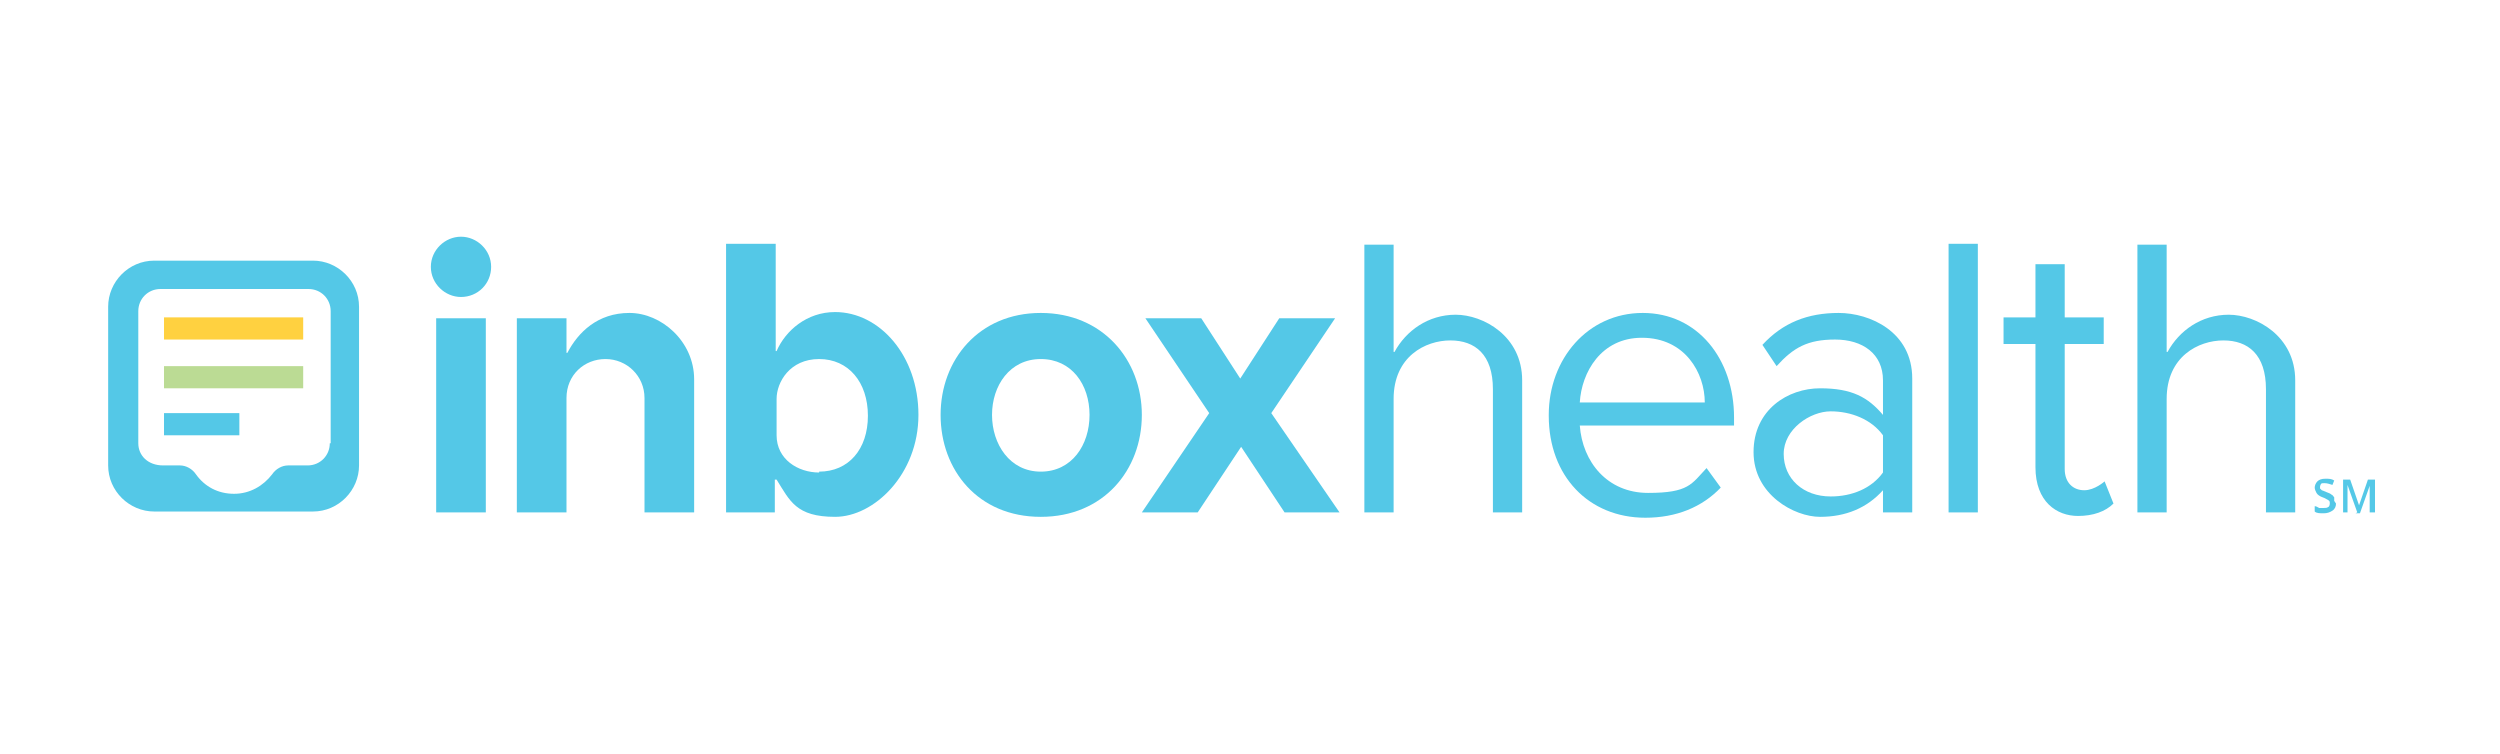 <svg xmlns="http://www.w3.org/2000/svg" id="inbox_logo" viewBox="0 0 282 85"><defs><style>      .st0 {        fill: #54c8e7;      }      .st1 {        fill: #bbdb94;      }      .st2 {        fill: #ffd140;      }    </style></defs><rect class="st2" x="18.5" y="35.8" width="15.7" height="2.5"></rect><rect class="st1" x="18.5" y="41.3" width="15.7" height="2.5"></rect><rect class="st0" x="18.5" y="46.6" width="8.5" height="2.5"></rect><path class="st0" d="M35.3,29.4h-17.9c-2.9,0-5.2,2.4-5.2,5.2v17.9c0,2.9,2.4,5.2,5.2,5.2h17.9c2.9,0,5.2-2.4,5.2-5.2v-17.9c0-2.9-2.4-5.2-5.2-5.2ZM37.2,50c0,1.4-1.1,2.5-2.5,2.5h-2.2c-.7,0-1.4.4-1.8,1-1,1.3-2.5,2.2-4.3,2.2s-3.3-.8-4.3-2.2c-.4-.6-1.1-1-1.8-1h-1.9c-1.7,0-2.8-1.1-2.8-2.5v-14.9c0-1.4,1.1-2.5,2.5-2.5h16.7c1.4,0,2.5,1.1,2.5,2.5v14.9Z"></path><path class="st0" d="M255.6,57.8v-13.9c0-3.9-2-5.5-4.8-5.5s-6.4,1.8-6.4,6.6v12.8h-3.3v-30.2h3.3v12.1h.1c1.3-2.4,3.8-4.2,6.9-4.2s7.5,2.4,7.5,7.4v14.9h-3.3Z"></path><path class="st0" d="M263.5,56.8c0,.3-.1.6-.4.8s-.6.3-1,.3-.8,0-1-.2v-.6c.2,0,.3.1.5.2.2,0,.4,0,.5,0,.2,0,.4,0,.5-.1.1,0,.2-.2.2-.4s0-.3-.2-.4-.3-.2-.6-.3c-.3-.1-.6-.3-.7-.5-.1-.2-.2-.4-.2-.6s.1-.5.3-.7c.2-.2.5-.3.9-.3s.7,0,1,.2l-.2.5c-.3-.1-.6-.2-.9-.2s-.3,0-.4.1c0,0-.1.2-.1.3s0,.2,0,.2c0,0,.1.1.2.2,0,0,.3.1.5.2.3.1.5.2.6.3.1,0,.2.2.3.3,0,.1,0,.3,0,.4Z"></path><path class="st0" d="M265.9,57.8l-1.1-3.1h0c0,.5,0,.9,0,1.3v1.8h-.5v-3.7h.8l1,2.9h0l1-2.9h.8v3.7h-.6v-1.8c0-.2,0-.4,0-.7,0-.3,0-.5,0-.5h0l-1.1,3.1h-.5Z"></path><path class="st0" d="M48.6,30.1c0-1.9,1.6-3.4,3.4-3.4s3.4,1.5,3.4,3.4-1.5,3.4-3.4,3.4c-1.8,0-3.4-1.5-3.4-3.4ZM49.2,57.8v-21.9h5.6v21.9h-5.6Z"></path><path class="st0" d="M72.7,57.8v-12.9c0-2.5-2-4.4-4.4-4.4s-4.4,1.8-4.4,4.4v12.9h-5.6v-21.9h5.6v3.9h.1c1.2-2.3,3.4-4.5,7-4.5s7.3,3.2,7.3,7.5v15h-5.6Z"></path><path class="st0" d="M81.9,57.8v-30.3h5.6v12.1h.1c1-2.3,3.4-4.4,6.6-4.4,5,0,9.4,4.9,9.4,11.6s-5,11.5-9.4,11.5-5.1-1.8-6.6-4.2h-.2v3.7h-5.6ZM92.4,53.2c3.3,0,5.5-2.5,5.5-6.3s-2.2-6.4-5.5-6.4-4.8,2.6-4.8,4.5v4.1c0,2.7,2.4,4.2,4.8,4.2Z"></path><path class="st0" d="M106.1,46.8c0-6.2,4.3-11.5,11.3-11.5s11.4,5.3,11.4,11.5-4.3,11.5-11.4,11.5-11.3-5.3-11.3-11.5ZM122.9,46.8c0-3.4-2-6.3-5.5-6.3s-5.5,3-5.5,6.3,2,6.4,5.5,6.4c3.5,0,5.5-3,5.5-6.4Z"></path><path class="st0" d="M144.9,57.8l-4.9-7.4-4.9,7.4h-6.3l7.6-11.2-7.2-10.7h6.3l4.4,6.8,4.4-6.8h6.3l-7.2,10.7,7.7,11.2h-6.3Z"></path><path class="st0" d="M168.4,57.8v-13.9c0-3.9-2-5.5-4.8-5.5s-6.4,1.8-6.4,6.6v12.8h-3.3v-30.2h3.3v12.1h.1c1.3-2.4,3.8-4.2,6.9-4.2s7.5,2.4,7.5,7.4v14.9h-3.3Z"></path><path class="st0" d="M174.7,46.8c0-6.3,4.4-11.5,10.6-11.5s10.3,5.2,10.3,11.8v.9h-17.4c.3,4.1,3.1,7.6,7.7,7.6s4.9-1,6.6-2.8l1.6,2.2c-2.1,2.2-5,3.4-8.5,3.4-6.4,0-10.9-4.7-10.9-11.5ZM185.2,38.1c-4.6,0-6.8,3.9-7,7.3h14.1c0-3.3-2.2-7.3-7.1-7.3Z"></path><path class="st0" d="M212.4,57.8v-2.5c-1.8,2-4.2,3-7.1,3s-7.5-2.5-7.5-7.3,3.9-7.2,7.5-7.2,5.4,1,7.1,3v-3.9c0-3-2.3-4.6-5.4-4.6s-4.7.9-6.6,3l-1.6-2.4c2.3-2.5,5.1-3.6,8.6-3.6s8.3,2.1,8.3,7.4v15.1h-3.3ZM212.4,53.2v-4.1c-1.3-1.8-3.6-2.7-5.9-2.7s-5.3,2-5.3,4.8,2.2,4.8,5.3,4.8c2.4,0,4.6-.9,5.9-2.7Z"></path><path class="st0" d="M219.8,57.8v-30.3h3.3v30.3h-3.3Z"></path><path class="st0" d="M229.6,52.8v-14h-3.6v-3h3.6v-6h3.3v6h4.4v3h-4.4v14.1c0,1.6,1,2.4,2.2,2.4s2.3-1,2.3-1l1,2.5c-.9.9-2.3,1.4-4,1.4-2.4,0-4.8-1.6-4.8-5.5Z"></path></svg>